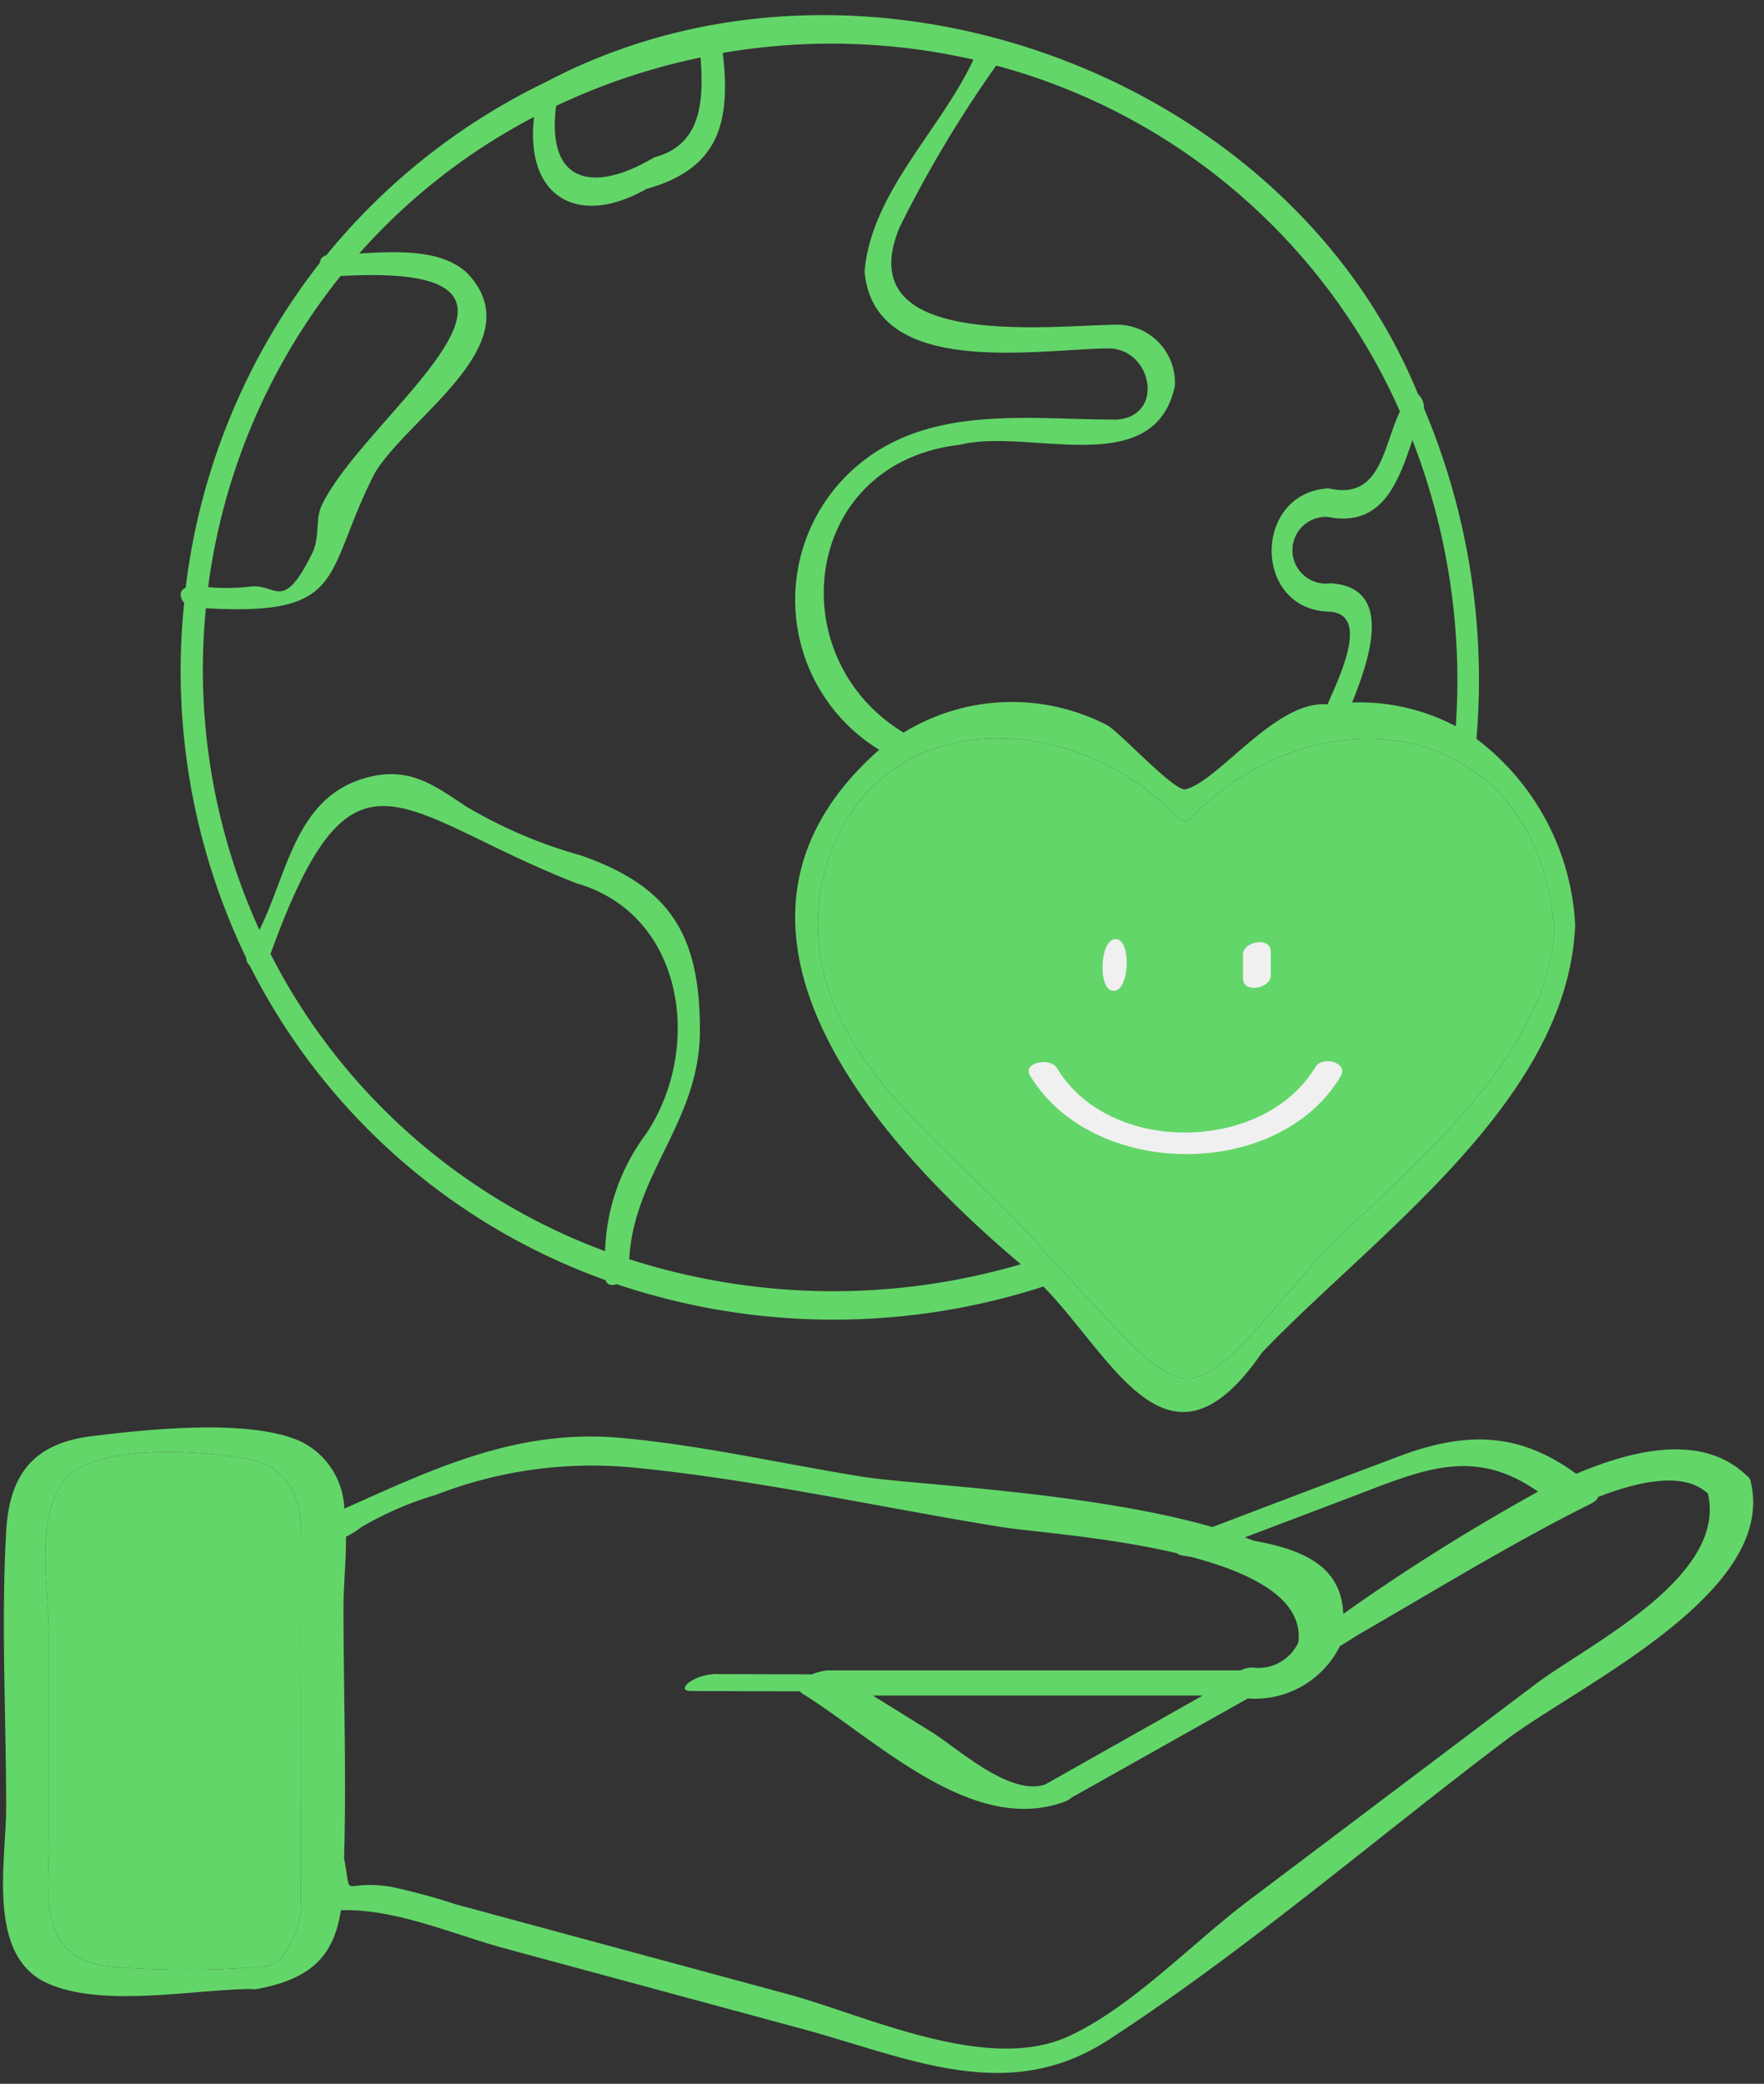 <?xml version="1.0" encoding="UTF-8"?> <svg xmlns="http://www.w3.org/2000/svg" width="127" height="150" fill="none"><rect width="100%" height="100%" fill="#333333" stroke="none"/><path d="M113.405 66.58a17.92 17.92 0 0 0-7.107-13.394 50.232 50.232 0 0 0-3.772-23.783 1.363 1.363 0 0 0-.434-1.034C92.552 5.03 61.731-5.936 39.324 5.893a46.349 46.349 0 0 0-15.84 12.493.543.543 0 0 0-.45.524 47.168 47.168 0 0 0-9.667 23.397c-.478.191-.443.716-.106 1.084a47.531 47.531 0 0 0 4.464 25.56.77.77 0 0 0 .249.548A46.103 46.103 0 0 0 43.59 92.147c.124.35.46.417.804.29a49.037 49.037 0 0 0 30.727.171c5.112 5.25 9.027 14.51 15.74 4.751 8.068-8.434 22.042-18.107 22.544-30.778zm-8.595-14.302a14.792 14.792 0 0 0-7.462-1.708c1.28-3.202 3.013-8.31-1.563-8.583a2.403 2.403 0 1 1-.212-4.78c3.926.782 5.08-2.449 6.115-5.523a47.795 47.795 0 0 1 3.122 20.594zm-4.02-22.658c-1.22 2.523-1.366 6.418-5.142 5.532-5.462.311-5.476 8.754.062 8.877 2.965.17.69 4.754-.135 6.676-3.734-.33-7.82 5.54-10.258 6.123-.934.01-4.766-4.199-5.633-4.641a14.91 14.91 0 0 0-14.63.548c-8.977-5.442-7.297-19.438 4.056-20.718 4.913-1.257 13.998 2.676 15.478-4.24a4.178 4.178 0 0 0-4.042-4.403c-4.647 0-19.54 1.975-15.772-7.025A86.71 86.71 0 0 1 71.72 4.72a44.332 44.332 0 0 1 29.07 24.9zM40.04 7.624a46.091 46.091 0 0 1 10.4-3.485c.219 3.059.118 6.282-3.349 7.193-4.193 2.511-7.786 2.038-7.052-3.708zM24.516 19.871c18.296-1.064 1.582 10.029-1.412 16.633-.408 1.117-.068 2.194-.647 3.361-2.144 4.335-2.57 2.078-4.467 2.368-.999.108-2.005.12-3.006.034a45.132 45.132 0 0 1 9.532-22.396zM23.43 75.024a43.868 43.868 0 0 1-3.954-6.359c5.987-16.512 9.076-10.152 22.021-5.085 7.765 2.219 9.143 11.854 5.03 18.023a14.812 14.812 0 0 0-2.963 8.462A44.36 44.36 0 0 1 23.43 75.024zM45.302 90.64c.342-6.207 5.089-9.911 5.089-16.476 0-6.808-2.084-10.33-8.575-12.59a34.057 34.057 0 0 1-8.233-3.506c-2.39-1.586-4.184-2.965-7.34-2.049-4.993 1.46-5.546 6.89-7.567 10.926a45.164 45.164 0 0 1-3.853-23.162c10.307.587 8.409-2.434 12.164-9.73 2.45-4.097 11.451-9.377 6.642-14.402-1.86-1.738-5.065-1.555-7.77-1.4a44.06 44.06 0 0 1 12.59-9.834c-.67 5.846 3.23 7.953 8.08 5.189 5.234-1.461 6.09-4.771 5.51-9.795a46.034 46.034 0 0 1 18.043.481c-2.354 5.058-7.371 9.584-7.837 15.26.71 7.789 12.598 5.53 17.703 5.53 3.065.171 3.877 4.939.41 5.122-6.079 0-12.962-1.035-18.115 2.902a12.654 12.654 0 0 0 1.055 20.865C49.3 66.318 62.516 81.758 73.494 91.004a47.956 47.956 0 0 1-28.192-.364zm49.448.097c-10.012 11.608-8.622 10.937-18.777.205a.659.659 0 0 0-.43-.444c-6.549-7.89-18.228-14.563-16.482-26.326 2.523-13.57 17.714-13.694 25.682-5.368.226.235.647.448.934.148 9.159-9.56 25.08-7.484 26.236 8.081-.719 9.677-10.918 17.228-17.156 23.704h-.007z" fill="#63D669"></path><path d="M94.75 90.737c-10.012 11.608-8.622 10.937-18.777.205a.659.659 0 0 0-.43-.444c-6.549-7.89-18.228-14.563-16.482-26.326 2.523-13.57 17.714-13.694 25.682-5.368.226.235.647.448.934.148 9.159-9.56 25.08-7.484 26.236 8.081-.719 9.677-10.918 17.228-17.156 23.704h-.007z" fill="#63D669"></path><path d="M94.708 76.804c-3.721 6.199-14.839 6.36-18.606.09-.5-.832-2.5-.404-1.953.513 4.482 7.463 17.838 7.625 22.362.09.615-1.025-1.302-1.526-1.803-.693zm-14.534-5.481c1.169.029 1.293-3.767.146-3.718-1.169-.029-1.294 3.767-.146 3.718zm11.317-1.12v-1.707c0-1.094-2.004-.753-2.004.229v1.707c0 1.094 2.004.753 2.004-.229z" fill="#F0F0F0"></path><path d="M126.04 106.631a.174.174 0 0 0-.011-.07c-.011-.023-.047-.059-.064-.093s-.015-.07-.046-.104c-.032-.034-.043-.036-.064-.055a.591.591 0 0 0-.108-.098c-2.925-2.8-7.449-2.162-12.266-.123-4.033-2.94-7.806-3.127-12.797-1.245-4.465 1.684-8.93 3.377-13.393 5.079-8.943-2.561-21.608-3.036-25.277-3.634-5.72-.925-11.52-2.26-17.296-2.782-7.453-.674-13.412 2.177-19.93 5.092a5.597 5.597 0 0 0-3.223-4.879c-3.735-1.621-11.016-.819-14.919-.346-4.28.522-5.976 2.796-6.203 6.89-.369 6.577 0 13.292 0 19.884 0 3.78-1.42 10.569 2.895 12.578 3.886 1.81 10.365.52 14.643.448.252.032.508.019.755-.04 3.87-.781 5.319-2.514 5.809-5.629 3.913-.127 8.176 1.769 11.757 2.737l21.368 5.781c7.76 2.098 14.834 5.559 22.138.811 9.953-6.473 19.193-14.474 28.666-21.619 5.193-3.914 19.412-10.504 17.587-18.481a.451.451 0 0 0-.021-.102zm-28.792 1.142c5.127-1.946 8.799-3.687 13.486-.399a147.265 147.265 0 0 0-14.025 8.8c-.134-3.579-3.136-4.667-6.472-5.274a24.98 24.98 0 0 0-.616-.233l7.627-2.894zM7.65 141.548c-5.03-.849-4.134-5.226-4.134-9.059v-14.745c0-3.35-1.06-8.514 1.155-11.217 2.122-2.594 9.422-2.138 12.86-1.561 3.347.564 4.053 2.758 4.164 5.304a.395.395 0 0 0-.053.142c0 8.847.007 17.695.02 26.545a.6.6 0 0 0 .099.301c-.465 2.351-1.252 3.989-2.522 4.286a69.317 69.317 0 0 1-11.589.004zm102.94-20.346l-20.782 15.672c-3.928 2.96-8.4 7.68-12.916 9.723-5.863 2.669-14.598-1.544-20.194-3.057l-23.917-6.471a44.032 44.032 0 0 0-4.641-1.254c-3.701-.566-2.759 1.123-3.368-2.038.174-6.015-.042-12.078-.042-18.089 0-1.5.19-3.303.18-5.072.39-.183.757-.413 1.093-.683a24.238 24.238 0 0 1 5.396-2.334 31.003 31.003 0 0 1 14.202-1.96c8.847.863 17.73 2.866 26.504 4.283 1.933.314 7.595.7 12.614 1.88.123.095.27.156.424.174.195.032.393.062.592.089 4.468 1.177 8.128 3.053 7.738 6.167a3.184 3.184 0 0 1-3.355 1.797 1.957 1.957 0 0 0-.8.212H59.552c-.375.04-.742.136-1.089.284l-6.672-.019a3.685 3.685 0 0 0-2.175.584c-.378.322-.516.636.172.636l7.799.021a.912.912 0 0 0 .153.145c5.343 3.316 12.139 10.158 18.77 7.849a1.96 1.96 0 0 0 .656-.354l12.672-7.126a6.83 6.83 0 0 0 6.627-3.764c.356-.212.768-.473 1.242-.778 5.551-3.198 11.052-6.59 16.765-9.446.401-.199.553-.369.583-.515 3.396-1.315 6.341-1.727 7.907-.238 1.397 6.036-8.671 10.89-12.372 13.682zm-35.349 7.254c-2.566.848-6.273-2.601-8.17-3.779l-4.227-2.624h23.742l-11.345 6.403z" fill="#63D669"></path><path d="M7.65 141.548c-5.03-.849-4.134-5.226-4.134-9.059v-14.745c0-3.35-1.06-8.514 1.155-11.217 2.122-2.594 9.422-2.138 12.86-1.561 3.347.564 4.053 2.758 4.164 5.304a.395.395 0 0 0-.053.142c0 8.847.007 17.695.02 26.545a.6.6 0 0 0 .099.301c-.465 2.351-1.252 3.989-2.522 4.286a69.317 69.317 0 0 1-11.589.004z" fill="#63D669"></path><path d="M9.475 113.289h4.244a3.822 3.822 0 0 0 2.176-.584c.424-.311.462-.706-.19-.706h-4.244a3.821 3.821 0 0 0-2.175.583c-.43.321-.462.707.19.707zm5.874 19.847h-4.244c-.76-.033-1.5.249-2.046.781-.37.577.318.683.773.683h4.244c.76.033 1.5-.25 2.046-.781.369-.577-.319-.683-.773-.683z" fill="#63D669"></path></svg> 